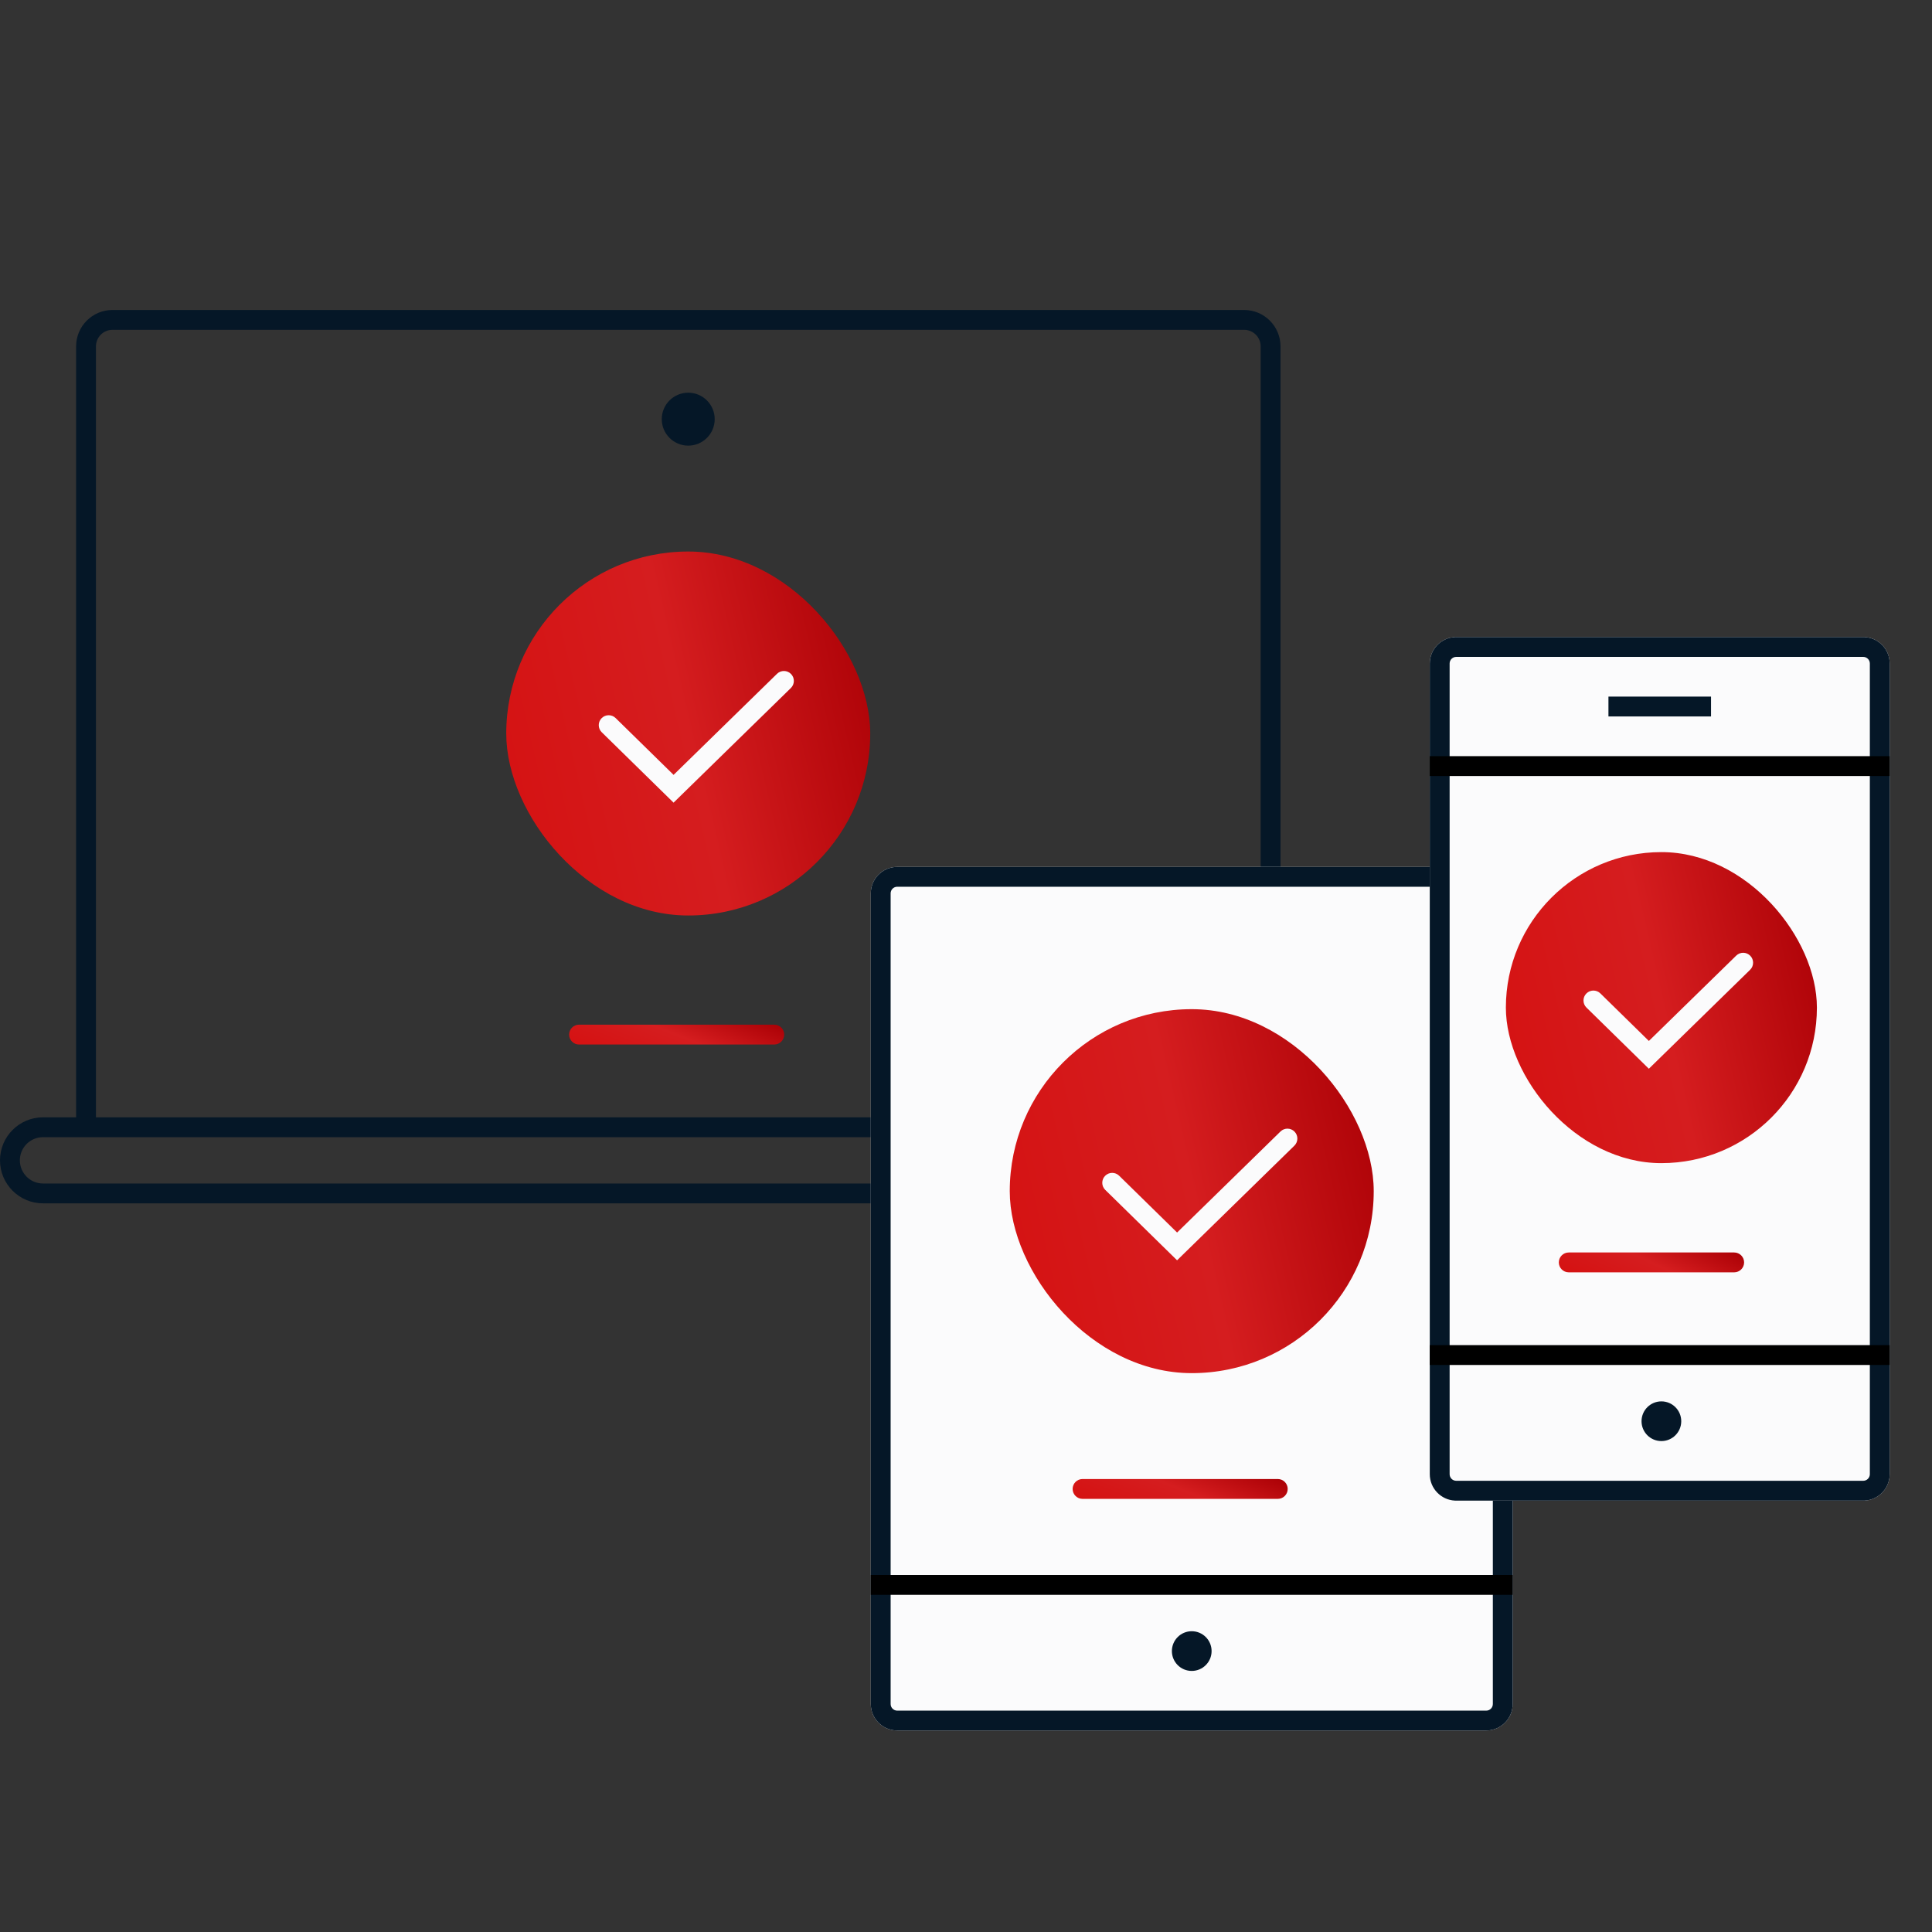 <svg width="600" height="600" viewBox="0 0 600 600" fill="none" xmlns="http://www.w3.org/2000/svg">
<rect x="0" y="0" width="600" height="600" fill="#333333" stroke="none"/>
<rect x="157.22" y="171.279" width="113.034" height="113.034" rx="56.517" fill="url(#paint0_linear_381_1221)"/>
<path d="M241.302 209.26C242.52 208.071 244.471 208.094 245.661 209.311C246.851 210.529 246.829 212.481 245.611 213.671L209.182 249.27L186.875 227.403C185.659 226.211 185.64 224.259 186.832 223.044C188.024 221.828 189.975 221.809 191.191 223.001L209.188 240.643L241.302 209.26Z" fill="#FBFBFC"/>
<path d="M406.922 367.546V373.711H13.358V367.546H406.922ZM414.114 360.353C414.114 356.381 410.894 353.16 406.922 353.16H13.358C9.386 353.16 6.165 356.381 6.165 360.353C6.165 364.326 9.386 367.546 13.358 367.546V373.711C5.981 373.711 0 367.731 0 360.353C7.21578e-05 352.975 5.981 346.995 13.358 346.995H406.922L407.267 346.999C414.485 347.182 420.28 353.091 420.28 360.353L420.275 360.698C420.096 367.802 414.37 373.527 407.267 373.708L406.922 373.711V367.546C410.894 367.546 414.114 364.325 414.114 360.353Z" fill="#051727"/>
<path d="M391.508 107.569C391.508 104.731 389.207 102.431 386.37 102.431H34.938C32.1 102.431 29.8 104.731 29.8 107.569V351.105H23.634V107.569C23.634 101.326 28.695 96.265 34.938 96.265H386.37C392.612 96.265 397.673 101.326 397.673 107.569V350.535H391.508V107.569Z" fill="#051727"/>
<path d="M221.957 130.175C221.957 134.716 218.276 138.396 213.736 138.396C209.196 138.396 205.516 134.716 205.516 130.175C205.516 125.635 209.196 121.955 213.736 121.955C218.276 121.955 221.957 125.635 221.957 130.175Z" fill="#051727"/>
<path d="M176.744 321.305C176.744 319.603 178.124 318.222 179.826 318.222H240.454C242.156 318.222 243.536 319.603 243.536 321.305C243.536 323.008 242.156 324.388 240.454 324.388H179.826C178.124 324.388 176.744 323.008 176.744 321.305Z" fill="url(#paint1_linear_381_1221)"/>
<path d="M270.43 277.441C270.43 272.901 274.111 269.22 278.651 269.22H461.56C466.1 269.22 469.781 272.901 469.781 277.441V529.198C469.781 533.738 466.1 537.418 461.56 537.418H278.651C274.111 537.418 270.43 533.738 270.43 529.198V277.441Z" fill="#FBFBFC"/>
<path d="M461.56 531.253V537.418H278.651V531.253H461.56ZM463.615 529.198V277.441C463.615 276.306 462.695 275.385 461.56 275.385H278.651C277.516 275.385 276.595 276.306 276.595 277.441V529.198C276.595 530.333 277.516 531.253 278.651 531.253V537.418L278.228 537.408C273.884 537.188 270.43 533.596 270.43 529.198V277.441C270.43 273.043 273.884 269.451 278.228 269.231L278.651 269.22H461.56L461.983 269.231C466.326 269.451 469.781 273.043 469.781 277.441V529.198L469.77 529.621C469.557 533.824 466.186 537.195 461.983 537.408L461.56 537.418V531.253C462.695 531.253 463.615 530.333 463.615 529.198Z" fill="#051727"/>
<path d="M376.271 512.757C376.271 516.162 373.511 518.922 370.105 518.922C366.7 518.922 363.94 516.162 363.94 512.757C363.94 509.351 366.7 506.591 370.105 506.591C373.511 506.591 376.271 509.351 376.271 512.757Z" fill="#051727"/>
<path d="M469.781 489.123V495.288H270.43V489.123H469.781Z" fill="black"/>
<path d="M333.113 462.405C333.113 460.702 334.493 459.322 336.196 459.322H396.823C398.526 459.322 399.906 460.702 399.906 462.405C399.906 464.108 398.526 465.488 396.823 465.488H336.196C334.493 465.488 333.113 464.108 333.113 462.405Z" fill="url(#paint2_linear_381_1221)"/>
<rect x="313.589" y="313.406" width="113.034" height="113.034" rx="56.517" fill="url(#paint3_linear_381_1221)"/>
<path d="M397.672 351.389C398.889 350.199 400.84 350.222 402.03 351.439C403.22 352.657 403.198 354.609 401.98 355.799L365.551 391.398L343.244 369.531C342.028 368.339 342.009 366.388 343.201 365.172C344.393 363.956 346.344 363.937 347.56 365.129L365.557 382.771L397.672 351.389Z" fill="#FBFBFC"/>
<path d="M444.029 206.059C444.029 201.519 447.71 197.838 452.25 197.838H578.642C583.182 197.838 586.863 201.519 586.863 206.059V457.816C586.863 462.356 583.182 466.037 578.642 466.037H452.25C447.71 466.037 444.029 462.356 444.029 457.816V206.059Z" fill="#FBFBFC"/>
<path d="M578.643 459.872V466.037H452.25V459.872H578.643ZM580.697 457.816V206.059C580.697 204.924 579.777 204.004 578.643 204.003H452.25C451.115 204.003 450.194 204.924 450.194 206.059V457.816C450.194 458.951 451.115 459.872 452.25 459.872V466.037L451.827 466.026C447.483 465.806 444.029 462.214 444.029 457.816V206.059C444.029 201.661 447.483 198.069 451.827 197.849L452.25 197.838H578.643L579.065 197.849C583.409 198.069 586.863 201.661 586.863 206.059V457.816L586.853 458.239C586.64 462.442 583.269 465.813 579.065 466.026L578.643 466.037V459.872C579.777 459.871 580.697 458.951 580.697 457.816Z" fill="#051727"/>
<path d="M522.125 441.375C522.125 444.78 519.365 447.54 515.959 447.54C512.554 447.54 509.794 444.78 509.794 441.375C509.794 437.97 512.554 435.209 515.959 435.209C519.365 435.209 522.125 437.97 522.125 441.375Z" fill="#051727"/>
<path d="M586.863 417.741V423.906H444.029V417.741H586.863Z" fill="black"/>
<path d="M586.863 234.832V240.997H444.029V234.832H586.863Z" fill="black"/>
<path d="M531.373 216.335V222.5H499.518V216.335H531.373Z" fill="#051727"/>
<path d="M484.104 392.051C484.104 390.348 485.485 388.968 487.187 388.968H538.566C540.269 388.968 541.649 390.348 541.649 392.051C541.649 393.754 540.269 395.134 538.566 395.134H487.187C485.485 395.134 484.104 393.754 484.104 392.051Z" fill="url(#paint4_linear_381_1221)"/>
<rect x="467.663" y="264.631" width="96.593" height="96.593" rx="48.296" fill="url(#paint5_linear_381_1221)"/>
<path d="M539.202 296.768C540.419 295.578 542.371 295.601 543.561 296.819C544.751 298.037 544.729 299.989 543.511 301.178L512.067 331.907L492.691 312.913C491.475 311.721 491.456 309.769 492.648 308.553C493.84 307.338 495.792 307.319 497.007 308.51L512.073 323.279L539.202 296.768Z" fill="#FBFBFC"/>
<defs>
<linearGradient id="paint0_linear_381_1221" x1="157.22" y1="284.312" x2="288.827" y2="253.726" gradientUnits="userSpaceOnUse">
<stop stop-color="#D51111"/>
<stop offset="0.504" stop-color="#D51D1F"/>
<stop offset="1" stop-color="#AA0005"/>
</linearGradient>
<linearGradient id="paint1_linear_381_1221" x1="176.744" y1="324.388" x2="187.913" y2="296.267" gradientUnits="userSpaceOnUse">
<stop stop-color="#D51111"/>
<stop offset="0.504" stop-color="#D51D1F"/>
<stop offset="1" stop-color="#AA0005"/>
</linearGradient>
<linearGradient id="paint2_linear_381_1221" x1="333.113" y1="465.488" x2="344.282" y2="437.367" gradientUnits="userSpaceOnUse">
<stop stop-color="#D51111"/>
<stop offset="0.504" stop-color="#D51D1F"/>
<stop offset="1" stop-color="#AA0005"/>
</linearGradient>
<linearGradient id="paint3_linear_381_1221" x1="313.589" y1="426.44" x2="445.197" y2="395.854" gradientUnits="userSpaceOnUse">
<stop stop-color="#D51111"/>
<stop offset="0.504" stop-color="#D51D1F"/>
<stop offset="1" stop-color="#AA0005"/>
</linearGradient>
<linearGradient id="paint4_linear_381_1221" x1="484.104" y1="395.134" x2="496.483" y2="368.284" gradientUnits="userSpaceOnUse">
<stop stop-color="#D51111"/>
<stop offset="0.504" stop-color="#D51D1F"/>
<stop offset="1" stop-color="#AA0005"/>
</linearGradient>
<linearGradient id="paint5_linear_381_1221" x1="467.663" y1="361.224" x2="580.128" y2="335.086" gradientUnits="userSpaceOnUse">
<stop stop-color="#D51111"/>
<stop offset="0.504" stop-color="#D51D1F"/>
<stop offset="1" stop-color="#AA0005"/>
</linearGradient>
</defs>
</svg>
